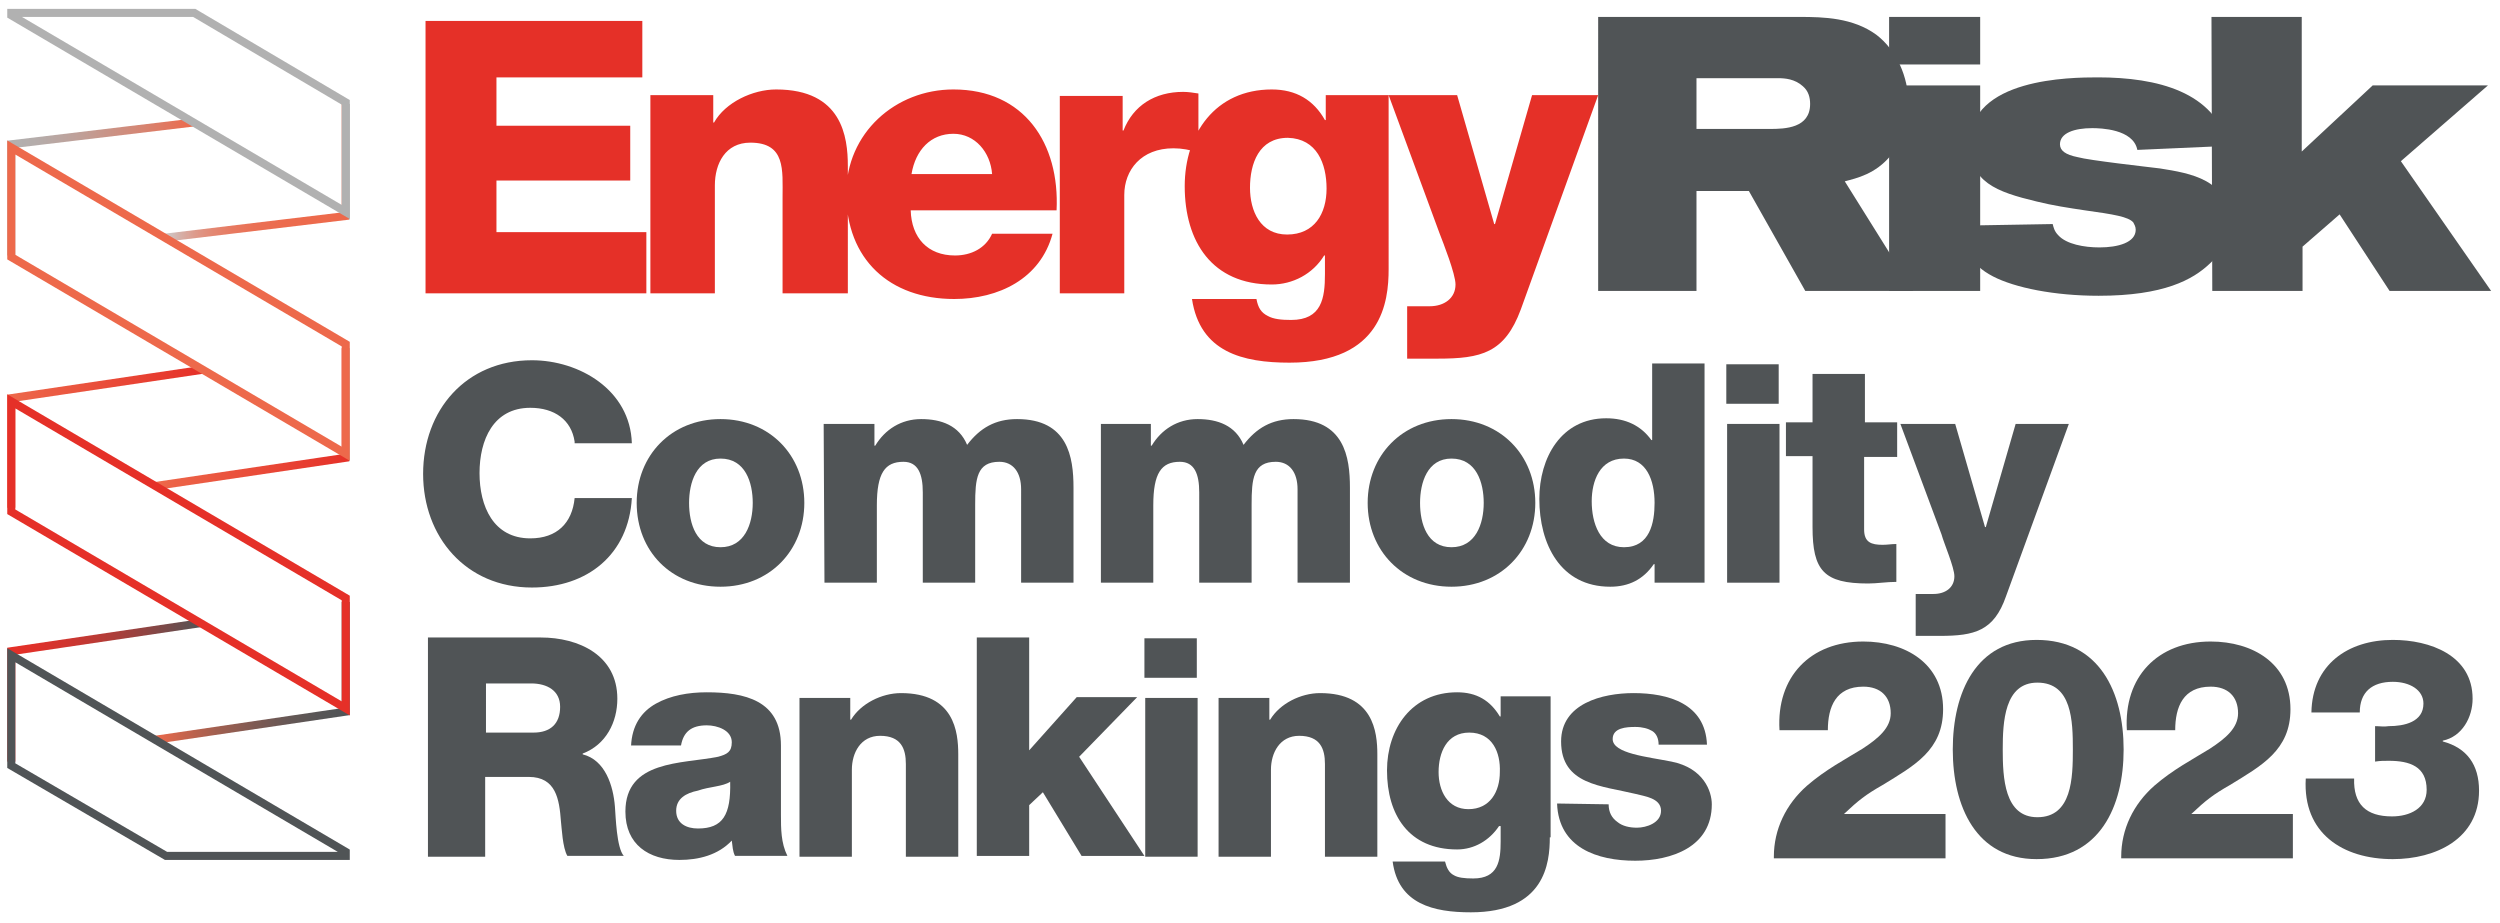 <?xml version="1.0" encoding="utf-8"?>
<!-- Generator: Adobe Illustrator 25.4.1, SVG Export Plug-In . SVG Version: 6.00 Build 0)  -->
<svg version="1.1" id="Layer_1" xmlns="http://www.w3.org/2000/svg" xmlns:xlink="http://www.w3.org/1999/xlink" x="0px" y="0px"
	 width="310.2px" height="114.5px" viewBox="0 0 310.2 114.5" style="enable-background:new 0 0 310.2 114.5;" xml:space="preserve"
	>
<style type="text/css">
	.st0{fill:none;stroke:url(#SVGID_1_);stroke-miterlimit:10;}
	.st1{fill:none;stroke:url(#SVGID_00000003062476236578948850000001402469409531120269_);stroke-miterlimit:10;}
	.st2{fill:none;stroke:url(#SVGID_00000077300055037851292700000007798311401734550416_);stroke-miterlimit:10;}
	.st3{fill:none;stroke:url(#SVGID_00000044882665588762193880000001525489037198415266_);stroke-miterlimit:10;}
	.st4{fill:none;stroke:url(#SVGID_00000101822566946882295430000016891431266069170319_);stroke-miterlimit:10;}
	.st5{fill:none;stroke:url(#SVGID_00000008833661852147069840000005158374110758283449_);stroke-miterlimit:10;}
	.st6{fill:none;stroke:#505456;stroke-miterlimit:10;}
	.st7{fill:none;stroke:#B1B1B1;stroke-miterlimit:10;}
	.st8{fill:none;stroke:#E53028;stroke-miterlimit:10;}
	.st9{fill:none;stroke:#ED694B;stroke-miterlimit:10;}
	.st10{fill:#505456;}
	.st11{fill:#E53028;}
</style>
<g>
	<g>
		
			<linearGradient id="SVGID_1_" gradientUnits="userSpaceOnUse" x1="20.298" y1="91.552" x2="43.358" y2="91.552" gradientTransform="matrix(1 0 0 -1 0 113)">
			<stop  offset="0" style="stop-color:#CBCFD1"/>
			<stop  offset="1.338488e-02" style="stop-color:#CDCACA"/>
			<stop  offset="8.768266e-02" style="stop-color:#D5B0A8"/>
			<stop  offset="0.17" style="stop-color:#DD9A8B"/>
			<stop  offset="0.261" style="stop-color:#E38873"/>
			<stop  offset="0.364" style="stop-color:#E77A61"/>
			<stop  offset="0.487" style="stop-color:#EA7054"/>
			<stop  offset="0.649" style="stop-color:#EC6B4D"/>
			<stop  offset="1" style="stop-color:#ED694B"/>
			<stop  offset="1" style="stop-color:#B1B1B1"/>
		</linearGradient>
		<polyline class="st0" points="20.4,29.5 42.9,26.8 42.9,12.9 		"/>
		
			<linearGradient id="SVGID_00000021813712781140216410000008862959521657678468_" gradientUnits="userSpaceOnUse" x1="0.9" y1="89.798" x2="24.059" y2="89.798" gradientTransform="matrix(1 0 0 -1 0 113)">
			<stop  offset="0" style="stop-color:#B1B1B1"/>
			<stop  offset="0.163" style="stop-color:#B5ACAA"/>
			<stop  offset="0.399" style="stop-color:#C09F97"/>
			<stop  offset="0.677" style="stop-color:#D28978"/>
			<stop  offset="0.987" style="stop-color:#EC6A4D"/>
			<stop  offset="1" style="stop-color:#ED694B"/>
		</linearGradient>
		
			<polyline style="fill:none;stroke:url(#SVGID_00000021813712781140216410000008862959521657678468_);stroke-miterlimit:10;" points="
			24,15.2 1.4,17.9 1.4,31.7 		"/>
		
			<linearGradient id="SVGID_00000098189980649843748560000001494779347714265504_" gradientUnits="userSpaceOnUse" x1="19.18" y1="61.003" x2="43.353" y2="61.003" gradientTransform="matrix(1 0 0 -1 0 113)">
			<stop  offset="0" style="stop-color:#ED694B"/>
			<stop  offset="1" style="stop-color:#E53028"/>
			<stop  offset="1" style="stop-color:#ED694B"/>
			<stop  offset="1" style="stop-color:#B1B1B1"/>
		</linearGradient>
		
			<polyline style="fill:none;stroke:url(#SVGID_00000098189980649843748560000001494779347714265504_);stroke-miterlimit:10;" points="
			19.3,60.3 42.9,56.8 42.9,43.2 		"/>
		
			<linearGradient id="SVGID_00000052066335004629010470000000908603683202791312_" gradientUnits="userSpaceOnUse" x1="0.9" y1="58.797" x2="25.137" y2="58.797" gradientTransform="matrix(1 0 0 -1 0 113)">
			<stop  offset="0" style="stop-color:#ED694B"/>
			<stop  offset="1" style="stop-color:#E53028"/>
			<stop  offset="1" style="stop-color:#ED694B"/>
			<stop  offset="1" style="stop-color:#B1B1B1"/>
		</linearGradient>
		
			<polyline style="fill:none;stroke:url(#SVGID_00000052066335004629010470000000908603683202791312_);stroke-miterlimit:10;" points="
			25,45.9 1.4,49.4 1.4,63 		"/>
		
			<linearGradient id="SVGID_00000142160650631046780060000004579694198208277932_" gradientUnits="userSpaceOnUse" x1="0.9" y1="27.347" x2="25.073" y2="27.347" gradientTransform="matrix(1 0 0 -1 0 113)">
			<stop  offset="0" style="stop-color:#E53028"/>
			<stop  offset="0.134" style="stop-color:#DF312A"/>
			<stop  offset="0.307" style="stop-color:#CF352F"/>
			<stop  offset="0.5" style="stop-color:#B53C37"/>
			<stop  offset="0.708" style="stop-color:#904442"/>
			<stop  offset="0.926" style="stop-color:#625051"/>
			<stop  offset="1" style="stop-color:#505456"/>
		</linearGradient>
		
			<polyline style="fill:none;stroke:url(#SVGID_00000142160650631046780060000004579694198208277932_);stroke-miterlimit:10;" points="
			1.4,94.5 1.4,80.8 25,77.3 		"/>
		
			<linearGradient id="SVGID_00000168097333596748740810000016036483983246730665_" gradientUnits="userSpaceOnUse" x1="19.127" y1="29.503" x2="43.373" y2="29.503" gradientTransform="matrix(1 0 0 -1 0 113)">
			<stop  offset="0" style="stop-color:#E53028"/>
			<stop  offset="0" style="stop-color:#ED694B"/>
			<stop  offset="0.131" style="stop-color:#CB654D"/>
			<stop  offset="0.329" style="stop-color:#9F5F50"/>
			<stop  offset="0.521" style="stop-color:#7D5A53"/>
			<stop  offset="0.701" style="stop-color:#645755"/>
			<stop  offset="0.865" style="stop-color:#555556"/>
			<stop  offset="1" style="stop-color:#505456"/>
		</linearGradient>
		
			<polyline style="fill:none;stroke:url(#SVGID_00000168097333596748740810000016036483983246730665_);stroke-miterlimit:10;" points="
			42.9,74.7 42.9,88.3 19.2,91.8 		"/>
		<polygon class="st6" points="1.4,95 20.6,106.2 42.9,106.2 42.9,105.7 1.4,81.3 		"/>
		<polygon class="st7" points="42.9,12.7 24.1,1.6 1.4,1.6 1.4,1.9 42.9,26.3 		"/>
		<polygon class="st8" points="42.9,74.2 1.4,49.8 1.4,63.5 42.9,87.9 		"/>
		<polygon class="st9" points="42.9,42.7 1.4,18.3 1.4,31.9 42.9,56.3 		"/>
	</g>
	<g>
		<g>
			<path class="st10" d="M198.3,2.1h25c3,0,6.6,0.1,9.5,2.2c2.5,1.9,4,5.2,4,8.6c0,2.4-0.8,4.8-2.2,6.4c-1.9,2.3-4.2,2.8-5.7,3.2
				l8.5,13.6H224l-7-12.4h-6.5v12.4h-12.2V2.1z M210.5,16h9.1c1.9,0,5-0.1,5-3.1c0-0.8-0.2-1.6-0.9-2.2c-1-0.9-2.2-1-3.1-1h-10.1V16
				z"/>
		</g>
		<path class="st10" d="M234.4,2.1h11.3V8h-11.3V2.1z M234.4,10.6h11.3v25.5h-11.3V10.6z"/>
		<g>
			<path class="st10" d="M254.7,27.8c0.1,0.4,0.2,0.9,0.7,1.4c1,1.1,3.2,1.5,5.1,1.5c2.3,0,4.5-0.6,4.5-2.2c0-0.4-0.2-0.7-0.3-0.9
				c-0.6-0.7-2.4-1-6-1.5c-2-0.3-4-0.6-6-1.1c-5-1.2-8.3-2.4-8.3-7.2c0-8.1,12.5-8.2,15.9-8.2c7.4,0,14.5,1.8,16.2,8.5l-11.3,0.5
				c-0.5-2.6-4.6-2.7-5.6-2.7c-2.2,0-4,0.6-4,2c0,0.8,0.7,1.3,2.2,1.6c1.4,0.4,8.6,1.2,10.2,1.4c3.8,0.6,8.6,1.4,8.6,6.6
				c0,2.5-1.2,4.1-2.4,5.2c-2.1,2-5.7,4-13.8,4c-5.5,0-10.4-1-13.1-2.4c-2.9-1.5-3.8-3.6-4-6.3L254.7,27.8z"/>
		</g>
		<polygon class="st10" points="274.4,2.1 285.6,2.1 285.6,18.8 294.4,10.6 308.7,10.6 297.9,20 309.1,36.1 296.5,36.1 290.3,26.6 
			285.7,30.6 285.7,36.1 274.5,36.1 		"/>
		<g>
			<path class="st11" d="M198.3,11.8h-8.2l-4.6,16h-0.1l-4.6-16h-8.5l6.3,17.1c0.5,1.3,2,5.1,2,6.4c0,1.7-1.4,2.7-3.2,2.7h-2.8v6.5
				h3.8c5.4,0,8.3-0.7,10.3-6.1L198.3,11.8z M172.2,11.8h-7.7v3.1h-0.1c-1.4-2.5-3.6-3.8-6.6-3.8c-7,0-10.8,5.5-10.8,12
				c0,6.9,3.4,12.2,10.8,12.2c2.6,0,5.1-1.3,6.5-3.6h0.1V34c0,3-0.4,5.7-4.2,5.7c-1.2,0-2.2-0.1-2.9-0.5c-0.8-0.4-1.2-1-1.4-2.1h-8
				c1,6.6,6.3,7.9,12.1,7.9c11.5,0,12.3-7.6,12.3-11.6V11.8H172.2z M164.6,23.4c0,3.1-1.5,5.7-4.9,5.7c-3.3,0-4.6-2.9-4.6-5.8
				c0-3,1.1-6.2,4.7-6.2C163.4,17.2,164.6,20.3,164.6,23.4 M131.4,36.4h8.1V24.2c0-3.1,2.1-5.8,6.1-5.8c1.1,0,2,0.2,3.1,0.5v-7.3
				c-0.6-0.1-1.3-0.2-1.9-0.2c-3.5,0-6.2,1.7-7.4,4.8h-0.1v-4.3h-7.8v24.5H131.4z M131.1,26.1c0.4-8.3-4-15-12.8-15
				c-7.2,0-13.3,5.4-13.3,12.9c0,8.2,5.4,13.1,13.4,13.1c5.5,0,10.7-2.5,12.2-8.1h-7.5c-0.8,1.8-2.6,2.7-4.6,2.7
				c-3.4,0-5.4-2.2-5.5-5.6C113,26.1,131.1,26.1,131.1,26.1z M113.1,21.6c0.5-3,2.4-5,5.2-5c2.7,0,4.6,2.3,4.8,5H113.1z M80.7,36.4
				h8V23c0-2.7,1.3-5.3,4.4-5.3c4.4,0,4,3.4,4,6.8v11.9h8.1V20.6c0-3.6-0.7-9.5-8.9-9.5c-2.9,0-6.3,1.6-7.7,4.1h-0.1v-3.4h-7.8V36.4
				z M52.8,36.4h27.4v-7.6H61.6v-6.4h16.6v-6.8H61.6v-6h18.1v-7H52.8V36.4z"/>
		</g>
	</g>
	<g>
		<path class="st10" d="M71.3,54.8c-0.4-2.7-2.5-4.2-5.5-4.2c-4.6,0-6.3,4-6.3,8.1s1.7,8.1,6.3,8.1c3.3,0,5.2-1.9,5.5-5h7.1
			c-0.4,7-5.5,11.1-12.4,11.1c-8.2,0-13.5-6.3-13.5-14.1c0-7.9,5.3-14.1,13.5-14.1c5.9,0,12.2,3.7,12.4,10.3h-7.1V54.8z"/>
		<path class="st10" d="M89.4,52c6.1,0,10.4,4.5,10.4,10.4s-4.3,10.4-10.4,10.4S79,68.4,79,62.4C79,56.5,83.3,52,89.4,52z
			 M89.4,67.9c3,0,4-2.9,4-5.5c0-2.5-0.9-5.5-4-5.5c-3,0-3.9,3-3.9,5.5C85.5,65,86.4,67.9,89.4,67.9z"/>
		<path class="st10" d="M102.2,52.6h6.3v2.7h0.1c1.2-2,3.2-3.3,5.7-3.3s4.7,0.8,5.7,3.2c1.6-2.1,3.5-3.2,6.2-3.2c6.3,0,7,4.7,7,8.5
			v11.8h-6.5V60.7c0-2.1-1-3.4-2.7-3.4c-2.8,0-3,2.1-3,5.3v9.7h-6.5V61.1c0-2.3-0.6-3.8-2.4-3.8c-2.3,0-3.3,1.4-3.3,5.4v9.6h-6.5
			L102.2,52.6L102.2,52.6z"/>
		<path class="st10" d="M136.5,52.6h6.3v2.7h0.1c1.2-2,3.2-3.3,5.7-3.3s4.7,0.8,5.7,3.2c1.6-2.1,3.5-3.2,6.2-3.2c6.3,0,7,4.7,7,8.5
			v11.8H161V60.7c0-2.1-1-3.4-2.7-3.4c-2.8,0-3,2.1-3,5.3v9.7h-6.5V61.1c0-2.3-0.6-3.8-2.4-3.8c-2.3,0-3.3,1.4-3.3,5.4v9.6h-6.5
			V52.6H136.5z"/>
		<path class="st10" d="M180.1,52c6.1,0,10.4,4.5,10.4,10.4s-4.3,10.4-10.4,10.4s-10.4-4.5-10.4-10.4C169.7,56.5,174,52,180.1,52z
			 M180.1,67.9c3,0,4-2.9,4-5.5c0-2.5-0.9-5.5-4-5.5c-3,0-3.9,3-3.9,5.5C176.2,65,177.1,67.9,180.1,67.9z"/>
		<path class="st10" d="M211.5,72.3h-6.2V70h-0.1c-1.3,1.9-3.1,2.8-5.4,2.8c-6.2,0-8.8-5.3-8.8-10.9c0-5.1,2.7-10,8.3-10
			c2.4,0,4.3,0.9,5.6,2.7h0.1v-9.5h6.5L211.5,72.3L211.5,72.3z M197.5,62.2c0,2.7,1,5.7,4,5.7c3.2,0,3.8-3,3.8-5.5
			c0-2.8-1-5.5-3.8-5.5C198.5,56.9,197.5,59.7,197.5,62.2z"/>
		<path class="st10" d="M220.7,50.1h-6.5v-4.9h6.5V50.1z M214.3,52.6h6.5v19.7h-6.5V52.6z"/>
		<path class="st10" d="M235.3,56.7h-4v9c0,1.6,0.9,1.9,2.3,1.9c0.6,0,1.1-0.1,1.7-0.1v4.7c-1.2,0-2.4,0.2-3.5,0.2
			c-5.5,0-6.9-1.6-6.9-7v-8.8h-3.3v-4.2h3.3v-6h6.5v6h4v4.3H235.3z"/>
		<path class="st10" d="M248.9,74c-1.5,4.3-3.9,4.9-8.2,4.9h-3v-5.2h2.2c1.5,0,2.6-0.8,2.6-2.2c0-1.1-1.3-4.1-1.6-5.2l-5.1-13.7h6.8
			l3.7,12.8h0.1l3.7-12.8h6.6L248.9,74z"/>
		<path class="st10" d="M53.3,79.1h13.8c4.7,0,9.5,2.2,9.5,7.6c0,2.9-1.4,5.7-4.3,6.8v0.1c2.8,0.7,3.8,3.9,4,6.5
			c0.1,1.2,0.2,5.1,1.1,6.1h-7c-0.6-1-0.7-3.5-0.8-4.3c-0.2-2.7-0.6-5.5-4-5.5h-5.4v9.9h-7.1V79.1H53.3z M60.3,90.9h5.9
			c2.1,0,3.3-1.1,3.3-3.2c0-2-1.6-2.9-3.6-2.9h-5.6C60.3,84.8,60.3,90.9,60.3,90.9z"/>
		<path class="st10" d="M78.3,92.6c0.1-2.6,1.3-4.3,3.1-5.3c1.8-1,4-1.4,6.3-1.4c4.7,0,9.2,1,9.2,6.6v8.6c0,1.7,0,3.5,0.8,5.1h-6.5
			c-0.3-0.6-0.3-1.2-0.4-1.9c-1.7,1.8-4.1,2.4-6.5,2.4c-3.8,0-6.7-1.9-6.7-6c0-6.4,7-5.9,11.5-6.8c1.1-0.3,1.7-0.6,1.7-1.8
			c0-1.5-1.8-2.1-3.1-2.1c-1.9,0-2.9,0.8-3.2,2.5h-6.2V92.6z M86.6,102.8c3.1,0,4.1-1.7,4-5.8c-0.9,0.6-2.6,0.6-4,1.1
			c-1.5,0.3-2.7,1-2.7,2.5C83.9,102.2,85.2,102.8,86.6,102.8z"/>
		<path class="st10" d="M99.2,86.6h6.3v2.7h0.1c1.2-2,3.8-3.3,6.2-3.3c6.6,0,7.1,4.8,7.1,7.6v12.7h-6.5v-9.5v-2
			c0-1.9-0.6-3.5-3.2-3.5c-2.4,0-3.5,2.1-3.5,4.2v10.8h-6.5V86.6z"/>
		<path class="st10" d="M121.2,79.1h6.5v14l5.9-6.6h7.5l-7.2,7.4l8.1,12.3h-7.8l-4.8-7.9l-1.7,1.6v6.3h-6.5V79.1z"/>
		<path class="st10" d="M148.5,84.1H142v-4.9h6.5V84.1z M142.1,86.6h6.5v19.7h-6.5V86.6z"/>
		<path class="st10" d="M151.2,86.6h6.3v2.7h0.1c1.2-2,3.8-3.3,6.2-3.3c6.6,0,7.1,4.8,7.1,7.6v12.7h-6.5v-9.5v-2
			c0-1.9-0.6-3.5-3.2-3.5c-2.4,0-3.5,2.1-3.5,4.2v10.8h-6.5L151.2,86.6L151.2,86.6z"/>
		<path class="st10" d="M192.3,103.9c0,3.2-0.6,9.3-9.8,9.3c-4.6,0-9-1-9.7-6.3h6.5c0.2,0.8,0.5,1.4,1.1,1.7
			c0.5,0.3,1.3,0.4,2.4,0.4c3.1,0,3.4-2.2,3.4-4.6v-1.9H186c-1.2,1.8-3.1,2.9-5.2,2.9c-6,0-8.7-4.3-8.7-9.8c0-5.2,3.1-9.7,8.7-9.7
			c2.4,0,4.1,1,5.3,3h0.1v-2.5h6.2v17.5H192.3z M182.3,90.9c-2.8,0-3.8,2.5-3.8,4.9c0,2.3,1.1,4.6,3.7,4.6c2.7,0,3.9-2.2,3.9-4.6
			C186.2,93.4,185.2,90.9,182.3,90.9z"/>
		<path class="st10" d="M199.6,99.8c0,1,0.4,1.7,1.1,2.2c0.6,0.5,1.5,0.7,2.4,0.7c1.2,0,3-0.6,3-2.1c0-1.6-2.1-1.8-3.2-2.1
			c-4.1-1-9.2-1.1-9.2-6.5c0-4.7,5.1-6,9-6c4.3,0,8.9,1.3,9.1,6.4h-6c0-0.8-0.3-1.4-0.8-1.7c-0.5-0.3-1.2-0.5-2.1-0.5
			c-1.1,0-2.8,0.1-2.8,1.5c0,1.8,4.3,2.2,7.3,2.8c4,0.8,5,3.7,5,5.3c0,5.3-5,7-9.5,7c-4.7,0-9.5-1.6-9.7-7.1L199.6,99.8L199.6,99.8z
			"/>
		<path class="st10" d="M220.1,106.3c0-3.4,1.5-6.5,4.1-8.8c2.3-2,4.8-3.3,6.9-4.6c2-1.3,3.5-2.6,3.5-4.4c0-2.1-1.3-3.3-3.4-3.3
			c-3.4,0-4.4,2.5-4.4,5.4h-6c-0.4-6.6,3.8-11,10.4-11c5.2,0,9.9,2.7,9.9,8.4c0,5.1-3.6,7-7.5,9.4c-2.1,1.2-3,1.9-4.8,3.6h12.6v5.5
			h-21.3V106.3z"/>
		<path class="st10" d="M242.3,93c0-7.1,2.9-13.6,10.4-13.6c7.8,0,10.8,6.5,10.8,13.6s-3,13.6-10.8,13.6
			C245.2,106.6,242.3,100.1,242.3,93z M257.2,93c0-3.5-0.1-8.3-4.4-8.3c-4.1,0-4.3,4.9-4.3,8.3c0,3.5,0.2,8.4,4.3,8.4
			C257.1,101.4,257.2,96.5,257.2,93z"/>
		<path class="st10" d="M263.2,106.3c0-3.4,1.5-6.5,4.1-8.8c2.3-2,4.8-3.3,6.9-4.6c2-1.3,3.5-2.6,3.5-4.4c0-2.1-1.3-3.3-3.4-3.3
			c-3.4,0-4.4,2.5-4.4,5.4h-6c-0.4-6.6,3.8-11,10.4-11c5.2,0,9.9,2.7,9.9,8.4c0,5.1-3.6,7-7.5,9.4c-2.1,1.2-3,1.9-4.8,3.6h12.6v5.5
			h-21.3V106.3z"/>
		<path class="st10" d="M294.7,90.1c0.6,0,1.1,0.1,1.7,0c1.9,0,4.3-0.5,4.3-2.8c0-1.7-1.7-2.7-3.8-2.7c-2.6,0-4.1,1.3-4.1,3.8h-6
			c0.1-5.9,4.5-9,10.1-9c4.6,0,9.9,1.9,9.9,7.3c0,2.3-1.3,4.7-3.7,5.2V92c3,0.8,4.5,2.9,4.5,6.1c0,6-5.4,8.5-10.7,8.5
			c-6.2,0-11.2-3.2-10.8-10h6c-0.1,3.2,1.5,4.7,4.7,4.7c2.2,0,4.3-1,4.3-3.3c0-2.9-2.1-3.6-4.7-3.6c-0.6,0-1.1,0-1.7,0.1L294.7,90.1
			L294.7,90.1z"/>
	</g>
</g>
</svg>
